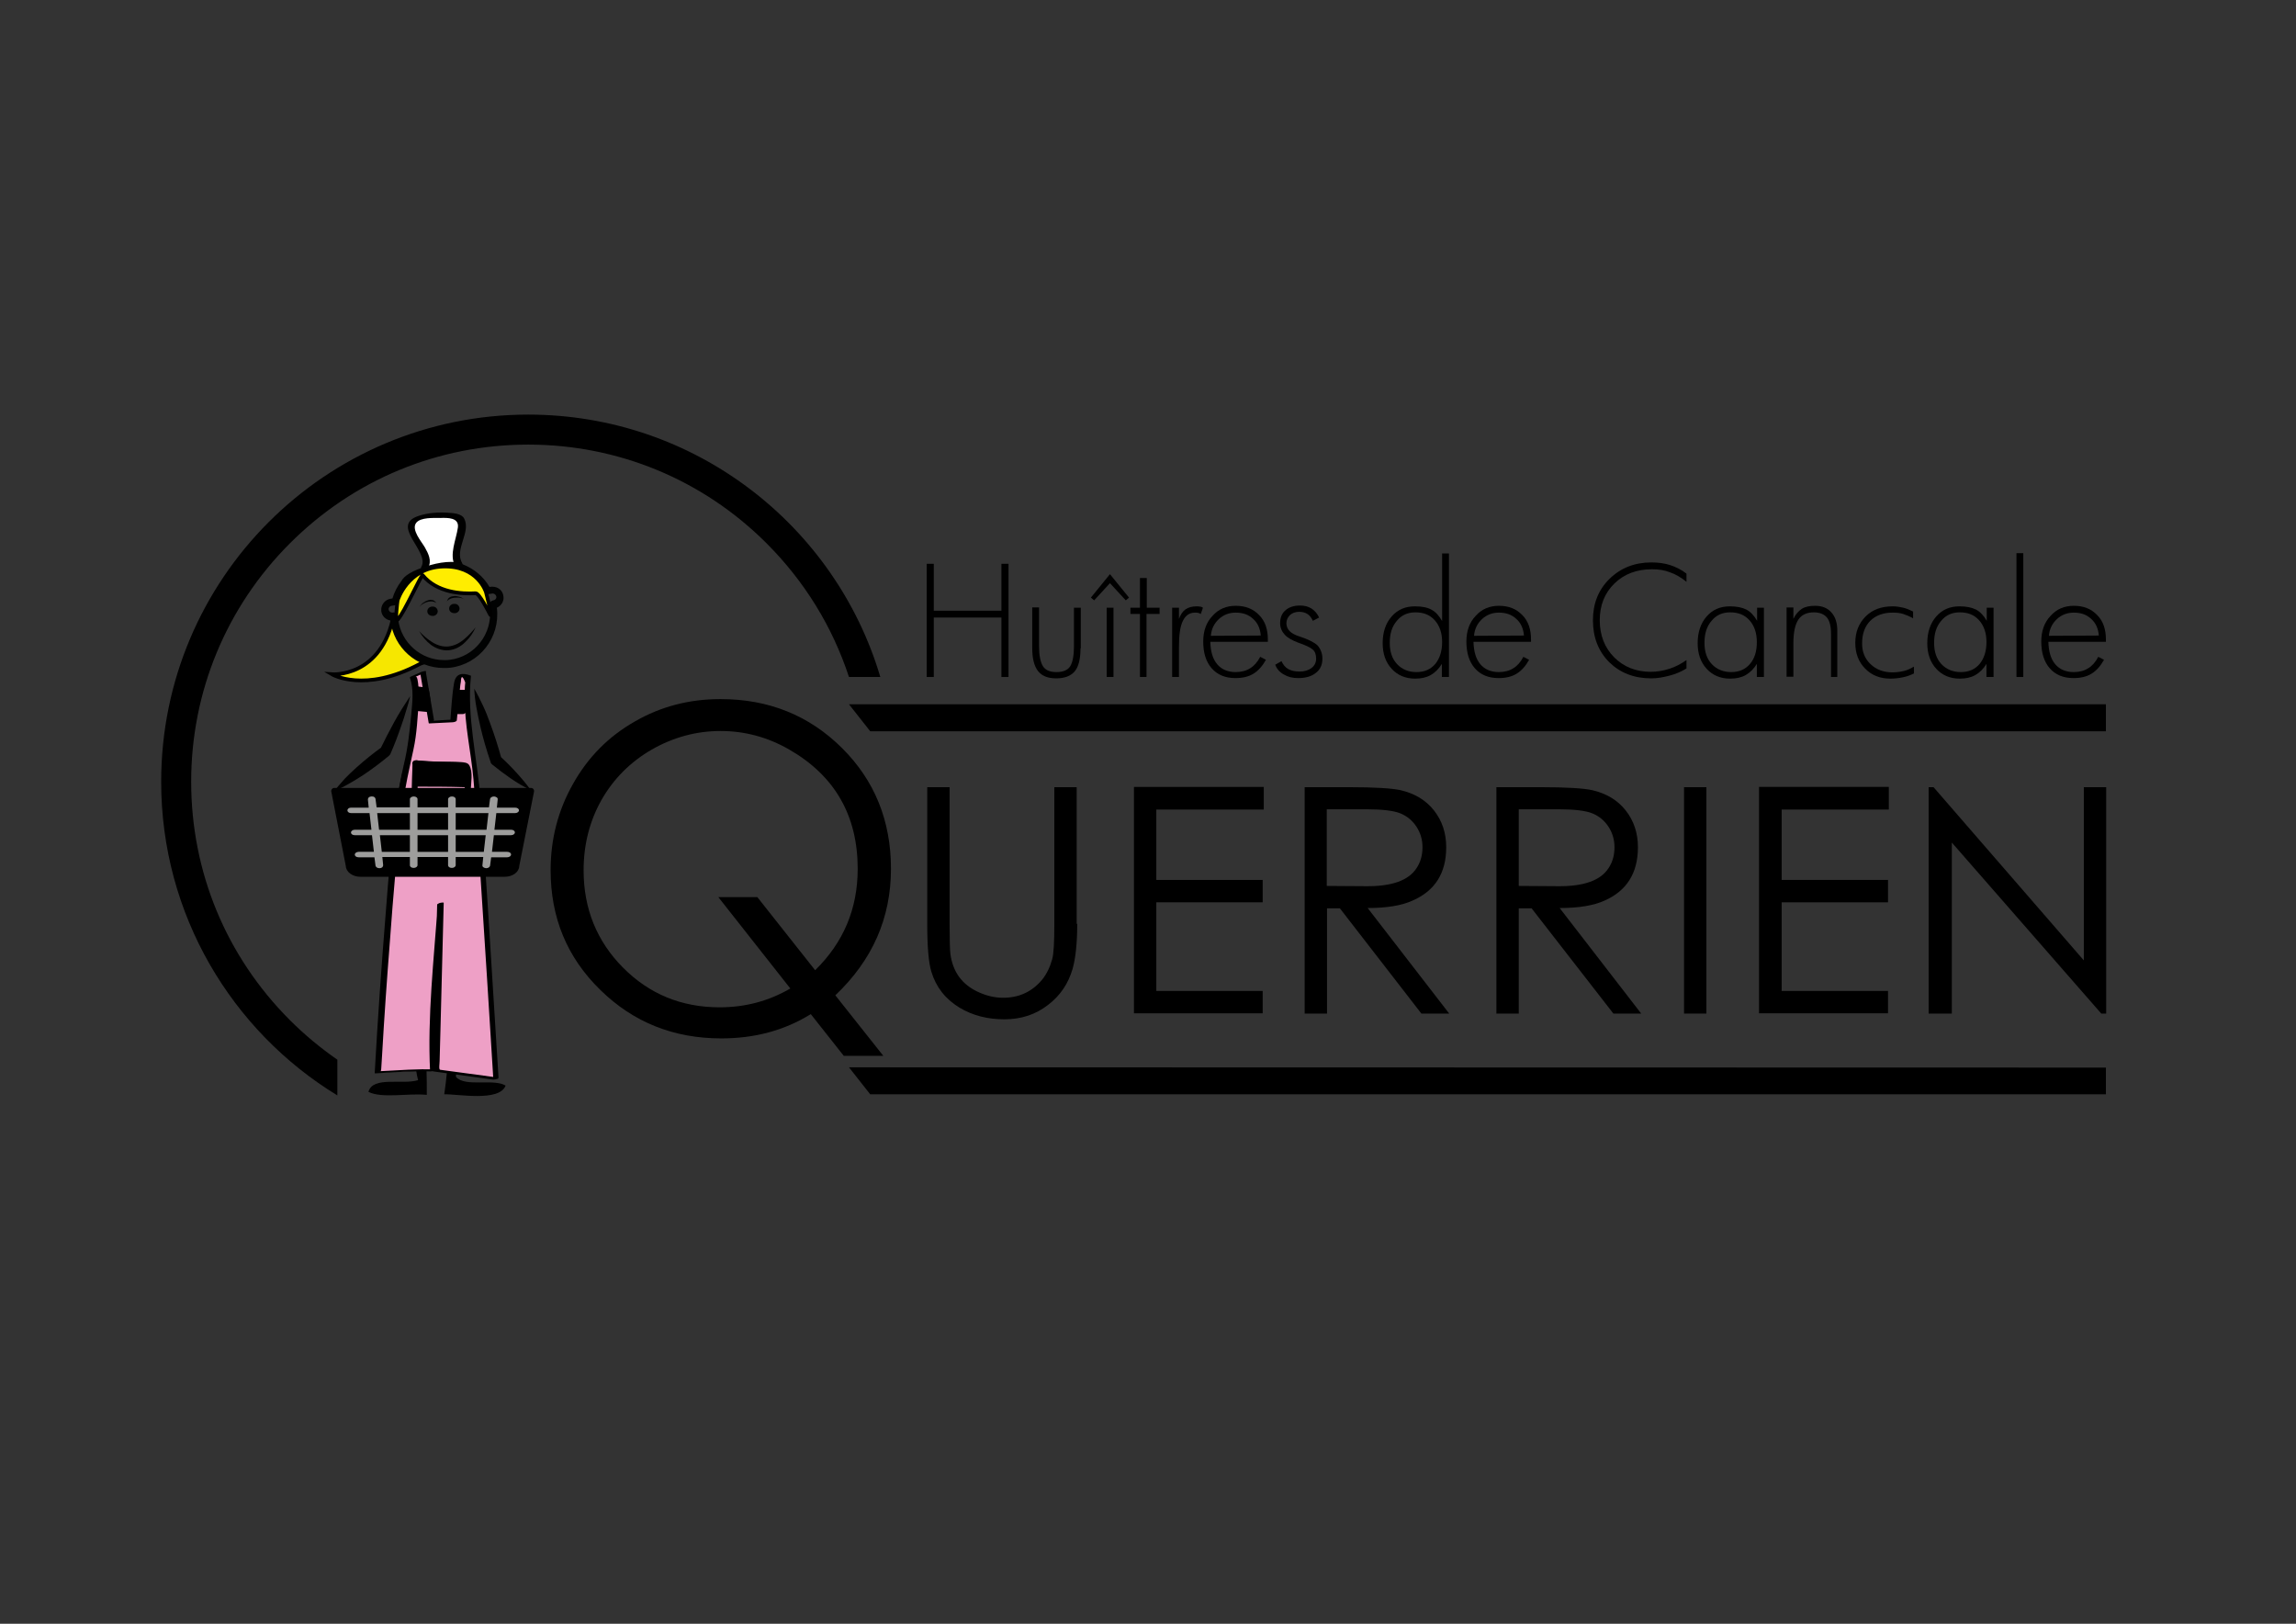 <?xml version="1.0" encoding="utf-8"?>
<!-- Generator: Adobe Illustrator 25.0.1, SVG Export Plug-In . SVG Version: 6.00 Build 0)  -->
<svg version="1.1" id="Calque_1" xmlns="http://www.w3.org/2000/svg" xmlns:xlink="http://www.w3.org/1999/xlink" x="0px" y="0px"
	 viewBox="0 0 841.9 595.3" style="enable-background:new 0 0 841.9 595.3;" xml:space="preserve">
<rect x="0" y="0" width="841.9" height="595.3" fill="#333333" stroke="none"/>
<style type="text/css">
	.st0{fill-rule:evenodd;clip-rule:evenodd;}
	.st1{fill:#FFFFFF;}
	.st2{fill:#EEA0C6;}
	.st3{fill:none;stroke:#000000;stroke-width:1.139;stroke-linecap:round;stroke-linejoin:round;stroke-miterlimit:10;}
	.st4{fill:none;}
	.st5{fill:#F6E700;stroke:#000000;stroke-width:1.358;stroke-miterlimit:10;}
	.st6{fill:#010202;}
	.st7{fill:#FFED00;stroke:#000000;stroke-width:1.358;stroke-linejoin:round;stroke-miterlimit:10;}
	.st8{stroke:#000000;stroke-width:2.277;stroke-linecap:round;stroke-linejoin:round;stroke-miterlimit:10;}
	.st9{fill:#9D9D9C;}
</style>
<path d="M197.7,241.1"/>
<g>
	<polygon points="772.2,401.2 319.1,401.2 311.3,391.3 772.2,391.4 	"/>
</g>
<g id="Q_uerrien">
	<g>
		<g>
			<path d="M326.7,318.5c0,18.1-6.8,33.5-20.4,46.4l17.6,22.2h-14.5l-12.1-15.3c-9.7,6-20.6,8.9-32.8,8.9
				c-17.5,0-32.3-5.9-44.4-17.8c-12.2-11.9-18.2-26.5-18.2-43.9c0-11.3,2.7-21.8,8.1-31.4c5.5-9.9,13.1-17.6,22.8-23.1
				c9.5-5.5,20-8.2,31.4-8.2c17.7,0,32.5,6,44.5,17.9C320.7,286.1,326.7,300.9,326.7,318.5z M314.5,318.5c0-19.5-8.4-34.1-25.1-43.7
				c-8-4.6-16.4-6.8-25.2-6.8c-8.9,0-17.3,2.3-25.2,6.8c-7.8,4.5-14,10.7-18.4,18.4c-4.4,7.8-6.6,16.4-6.6,25.9
				c0,14,4.8,25.9,14.4,35.6c9.6,9.7,21.4,14.6,35.5,14.6c9.4,0,18-2.3,25.9-6.9l-26.4-33.5h14.3l21.2,26.8
				C309.3,345.5,314.5,333.2,314.5,318.5z"/>
		</g>
	</g>
	<g>
		<path d="M395,338.7c0,7.1-0.6,12.6-1.7,16.5c-1.6,5.5-4.6,9.9-9.1,13.3c-4.4,3.4-9.7,5.2-15.9,5.2c-6.2,0-11.7-1.4-16.5-4.3
			c-5.1-3.1-8.6-7.5-10.3-13.2c-1-3.3-1.5-9.1-1.5-17.5v-50.1h8.2v50.1c0,5.8,0.1,9.5,0.3,11.1c0.9,6.5,4.2,11,9.8,13.7
			c3.1,1.5,6.3,2.3,9.5,2.3c5.9,0,10.6-2.2,14.3-6.6c1.7-2.1,2.9-4.6,3.7-7.5c0.6-2.1,0.8-6.4,0.8-13v-50.1h8.2V338.7z"/>
		<path d="M463.3,296.8h-39.3v25.8h39v8.2h-39v32.5h39v8.2h-47.2v-83h47.6V296.8z"/>
		<path d="M531.4,371.6h-10.2L491.3,333h-4.7v38.6h-8.2v-83h16.5c9.2,0,15.5,0.4,18.7,1.1c5.1,1.2,9.2,3.6,12.2,7.4
			c3,3.8,4.5,8.3,4.5,13.5c0,9.5-4.1,16-12.4,19.6c-4,1.8-9.4,2.7-16.4,2.7L531.4,371.6z M521.6,310.6c0-2.7-0.7-5.2-2.2-7.5
			c-1.5-2.3-3.5-3.9-5.9-4.9c-2.5-1-6.6-1.5-12.3-1.5h-14.7v28.1l14.3,0.1c9.5,0.1,15.7-2.1,18.6-6.6
			C520.9,316.1,521.6,313.5,521.6,310.6z"/>
		<path d="M601.8,371.6h-10.2L561.6,333h-4.7v38.6h-8.2v-83h16.5c9.2,0,15.5,0.4,18.7,1.1c5.1,1.2,9.2,3.6,12.2,7.4
			c3,3.8,4.5,8.3,4.5,13.5c0,9.5-4.1,16-12.3,19.6c-4,1.8-9.4,2.7-16.4,2.7L601.8,371.6z M592,310.6c0-2.7-0.7-5.2-2.2-7.5
			c-1.5-2.3-3.5-3.9-5.9-4.9c-2.5-1-6.6-1.5-12.3-1.5h-14.7v28.1l14.3,0.1c9.5,0.1,15.7-2.1,18.6-6.6
			C591.3,316.1,592,313.5,592,310.6z"/>
		<path d="M625.7,371.6h-8.2v-83h8.2V371.6z"/>
		<path d="M692.6,296.8h-39.3v25.8h39v8.2h-39v32.5h39v8.2H645v-83h47.6V296.8z"/>
		<path d="M772.4,371.6h-1.9l-54.8-62.7v62.7h-8.5v-83h1.8l55.1,63.5v-63.5h8.2V371.6z"/>
	</g>
</g>
<path d="M123.7,388.5c-6.2-4.3-12-9.1-17.4-14.5c-23.4-23.4-36.2-54.4-36.2-87.4c0-33,12.9-64.1,36.2-87.4
	c23.4-23.4,54.4-36.2,87.4-36.2s64.1,12.9,87.4,36.2c14,14,24.2,30.7,30.2,49h11.5c-16.5-55.6-68.1-96.2-129.1-96.2
	c-74.4,0-134.6,60.3-134.6,134.6c0,48.7,25.9,91.4,64.6,115V388.5z"/>
<g id="Rose">
	<g>
		<g>
			<path class="st0" d="M156.4,392.5c0.1,2.9,0.1,5.9,0.1,8.9c-6.8-0.7-16.4,1.4-21.4-1.1c1.6-5.9,12.5-2.5,18.2-4.3
				c-0.3-1.1-0.5-2.3-0.7-3.5L156.4,392.5z"/>
			<path class="st0" d="M167.2,393.5c0,0.4,0,0.9,0,1.3c3.3,3.9,13.8,0.5,18.2,3.2c-2.3,6.1-17.8,3-22.5,3.2c0.4-2.7,0.7-5.4,1-8.2
				L167.2,393.5z"/>
			<g>
				<g>
					<g>
						<g>
							<line class="st1" x1="148.5" y1="283.6" x2="146.8" y2="292"/>
							<g>
								<path d="M147.4,283.8c-0.6,2.8-1.1,5.6-1.7,8.5c-0.1,0.6,2.1,0.2,2.2-0.4c0.6-2.8,1.1-5.6,1.7-8.5
									C149.7,282.8,147.5,283.2,147.4,283.8L147.4,283.8z"/>
							</g>
						</g>
						<g>
							<g>
								<path class="st2" d="M155.2,246.5l3.1,18.3l8.1-0.4c0,0,1.1-10.8,1.3-13c0.4-3.3,0.5-4.9,4.1-3.2c-1.3,11,1.2,23,2.6,34.3
									c1.4,11.3,7.6,113,7.6,113l-22-3l1.6-61.2c0,0-3.5,49.4-2.8,61.2c-3.7-0.2-20.1,0.7-20.1,0.7s5-89,9.9-109.6
									c1.5-6.6,3.1-12.1,3.3-18.9c0.2-5.3,1.7-11.7-0.3-16.5L155.2,246.5z"/>
								<g>
									<path d="M154.1,246.8c1,6.1,2.1,12.2,3.1,18.3c0,0.2,0.5,0.1,0.6,0.1c2.7-0.1,5.4-0.3,8.1-0.4c0.4,0,1.5-0.2,1.6-0.7
										c0.3-2.8,0.5-5.5,0.8-8.3c0.2-1.6,0.3-3.1,0.5-4.7c0.1-0.4,0.1-0.8,0.2-1.2c0.1-2.3,0.6-2.2,1.6,0.3
										c-0.2,1.8-0.2,3.5-0.2,5.3c-0.1,10.1,2.3,20.1,3.2,30.1c1.1,12.5,1.9,25,2.7,37.5c1.6,24.2,3.1,48.5,4.6,72.7
										c0.7-0.2,1.3-0.5,2-0.7c-7.2-1-14.3-1.9-21.5-2.9c-0.6-0.1-0.2-2.2-0.2-3.3c0.1-3.7,0.2-7.4,0.3-11.1
										c0.4-15.6,0.8-31.2,1.2-46.8c0-0.3-2.2,0-2.2,0.6c-1.4,20.2-3.8,41-2.8,61.2c0.6-0.2,1.2-0.5,1.8-0.7
										c-6.5-0.3-13.2,0.3-19.7,0.6c-0.5,0,0,0.2,0-1c0.1-1.6,0.2-3.2,0.3-4.8c0.8-14.1,1.8-28.2,2.9-42.2
										c1.2-16.3,2.5-32.7,4.6-49c0.9-7.1,2.5-13.9,4-20.9c1.3-5.9,1.5-12,2-18.1c0-0.6,0-9.1-1.2-8.6c1.2-0.5,2.4-1,3.5-1.6
										c1.3-0.6-0.8-0.4-1.3-0.2c-1.3,0.6-2.5,1.1-3.8,1.7c-0.1,0-0.5,0.2-0.5,0.4c1.5,4.4,0.9,9,0.5,13.5
										c-0.6,6.2-1.2,12.1-2.7,18.3c-1.1,4.8-2,9.5-2.7,14.4c-1.8,13.1-2.9,26.2-3.9,39.4c-1.6,19.8-3,39.6-4.1,59.4
										c0,0.2,0.6,0.1,0.6,0.1c6.6-0.4,13.3-0.9,19.9-0.7c0.3,0,1.8-0.2,1.8-0.7c-1-20.3,1.4-41,2.8-61.2
										c-0.7,0.2-1.5,0.4-2.2,0.6c-0.5,20.4-1.1,40.8-1.6,61.2c0,0.1,0.1,0.1,0.2,0.1c7.3,1,14.6,2,21.9,3c0.4,0,2-0.1,2-0.7
										c-1.3-20.8-2.6-41.5-3.9-62.3c-0.9-13.2-1.7-26.3-2.7-39.5c-1.1-15.1-5.1-30.4-3.5-45.5c0,0,0,0-0.1-0.1
										c-3.1-1.2-5.5-0.8-6.1,2.7c-0.8,4.6-1,9.4-1.4,14.1c0.5-0.2,1.1-0.5,1.6-0.7c-2.3,0.1-4.7,0.2-7,0.4
										c-1.4,0.1-0.4,0.4-0.6-0.4c-0.2-1-0.3-2-0.5-3c-0.8-4.9-1.7-9.8-2.5-14.7C156.3,245.8,154.1,246.3,154.1,246.8z"/>
								</g>
							</g>
							<g>
								<g>
									<g>
										<path d="M151.6,280.2c3,0.5,5.9,0.7,8.9,0.7c1.7,0,8.4-1,9.5,0.9c1.3,2.4,0.2,7.6,0.2,10.2c-0.1,4.3-0.4,8.6-0.5,12.8
											c0.4-0.3,0.8-0.5,1.2-0.8c-4,0.7-16.6,1.3-17.3-4c-1-6.8-0.3-13.8-0.1-20.7c0-1-2.2-0.6-2.2,0.2
											c-0.3,8.1-0.8,16.3,0.7,24.3c0.1,0.3,0.5,0.4,0.7,0.4c6.1,0.4,11.9,2.1,18.1,1.1c0.4-0.1,1.2-0.3,1.2-0.8
											c0.2-4.9,0.4-9.8,0.6-14.7c0.1-2.7,0.9-6.7-0.5-9.2c-0.6-1.1-2.1-1.1-3.1-1.2c-5.3-0.4-10.5,0.2-15.8-0.6
											C152.1,278.8,150.3,280,151.6,280.2L151.6,280.2z"/>
									</g>
								</g>
								<g>
									<path d="M170.9,287.9c-5.9-0.2-12.6-0.2-18.7-0.2l0.2-8.1l17.9,1.1L170.9,287.9z"/>
									<g>
										<path d="M171.3,287.1c-6.2-0.2-12.5-0.2-18.7-0.2c0.2,0.2,0.5,0.4,0.7,0.7c0.1-2.7,0.2-5.4,0.2-8.1
											c-0.5,0.3-1,0.6-1.5,0.8c4.5,0.3,9,0.5,13.5,0.8c1.1,0.1,2.1,0.1,3.2,0.2c0.3,0,0.6,0,0.9,0.1c0.8,0-0.4-0.7-0.3-0.1
											c0.2,2.3,0.3,4.6,0.5,6.9c0.1,0.9,2.3,0.4,2.2-0.6c-0.2-2.4-0.4-4.8-0.5-7.2c0-0.3-0.5-0.4-0.7-0.5
											c-6-0.4-12-0.7-17.9-1.1c-0.5,0-1.5,0.2-1.5,0.8c-0.1,2.7-0.2,5.4-0.2,8.1c0,0.4,0.3,0.7,0.7,0.7c6.2,0,12.5,0,18.7,0.2
											C171.5,288.7,172.8,287.2,171.3,287.1z"/>
									</g>
								</g>
							</g>
							<g>
								<polygon points="167.5,253.7 170.2,253.6 169.8,260.9 167.3,260.9 								"/>
								<g>
									<path d="M167.4,254.5c0.9,0,1.8,0,2.7,0c-0.3-0.3-0.7-0.5-1-0.8c-0.1,2.4-0.3,4.8-0.4,7.2c0.4-0.3,0.8-0.6,1.2-0.9
										c-0.8,0-1.7,0-2.5,0c0.3,0.3,0.7,0.5,1,0.8c0.1-2.4,0.2-4.8,0.2-7.2c0-1.2-2.2-0.9-2.2,0.2c-0.1,2.4-0.2,4.8-0.2,7.2
										c0,0.6,0.5,0.8,1,0.8c0.8,0,1.7,0,2.5,0c0.5,0,1.2-0.4,1.2-0.9c0.1-2.4,0.3-4.8,0.4-7.2c0-0.6-0.6-0.8-1-0.8
										c-0.9,0-1.8,0-2.7,0C166.3,252.9,165.9,254.5,167.4,254.5z"/>
								</g>
							</g>
							<g>
								<path d="M152.8,252.5c1.1,0.2,2,0.3,3.1,0.3c0.7,2.2,0.9,7.4,0.9,7.4l-3.2-0.3L152.8,252.5z"/>
								<g>
									<path d="M152.5,253.3c1,0.2,2,0.3,3.1,0.3c-0.2-0.2-0.5-0.3-0.7-0.5c0.6,2.3,0.8,4.8,0.9,7.2c0.5-0.3,1-0.6,1.5-0.9
										c-1.1-0.1-2.2-0.2-3.2-0.3c0.2,0.2,0.5,0.3,0.7,0.5c-0.2-2.5-0.5-4.9-0.7-7.4c-0.1-1-2.3-0.4-2.2,0.6
										c0.2,2.5,0.5,4.9,0.7,7.4c0,0.3,0.5,0.5,0.7,0.5c1.1,0.1,2.2,0.2,3.2,0.3c0.5,0,1.5-0.2,1.5-0.9c-0.1-2.5-0.2-5.1-0.9-7.6
										c-0.1-0.3-0.4-0.5-0.7-0.5c-1,0-2-0.2-3.1-0.3C152.2,251.6,151,253.1,152.5,253.3z"/>
								</g>
							</g>
						</g>
						<path class="st3" d="M144.9,281"/>
						<path class="st3" d="M149.6,251.3"/>
					</g>
				</g>
				<g>
					<path d="M150.4,255.2c-0.4,1.8-0.9,3.6-1.5,5.4c-0.5,1.8-1.1,3.6-1.7,5.3c-1.2,3.5-2.5,7-4,10.4c-0.1,0.3-0.3,0.5-0.5,0.7
						l-0.1,0.1c-3,2.5-6.2,4.9-9.5,7.1c-1.7,1.1-3.3,2.1-5.1,3.1c-1.7,1-3.5,1.9-5.4,2.7c1.2-1.6,2.6-3.1,3.9-4.6
						c1.4-1.4,2.8-2.8,4.3-4.1c2.9-2.6,6-5.1,9.2-7.4l-0.6,0.8c1.6-3.3,3.3-6.6,5.1-9.9c0.9-1.6,1.8-3.2,2.8-4.8
						C148.3,258.4,149.4,256.8,150.4,255.2z"/>
				</g>
				<g>
					<path d="M173.9,252.5c1.2,2,2.2,4.1,3.2,6.2c1,2.1,1.8,4.2,2.6,6.4c1.6,4.3,3,8.7,4.2,13.1l-0.6-1c2.1,1.9,4.1,3.9,6,6
						c1,1.1,1.9,2.1,2.8,3.2c0.9,1.1,1.8,2.2,2.6,3.4c-1.3-0.7-2.6-1.4-3.8-2.1c-1.2-0.7-2.4-1.5-3.6-2.3c-2.3-1.6-4.6-3.3-6.8-5.1
						c-0.3-0.2-0.5-0.5-0.6-0.8l0-0.1c-1.5-4.4-2.8-8.8-3.8-13.2c-0.5-2.2-1-4.5-1.4-6.8C174.3,257.2,174,254.9,173.9,252.5z"/>
				</g>
				<g>
					<path class="st4" d="M155.3,286.3"/>
				</g>
			</g>
		</g>
		<g>
			<g>
				<path class="st5" d="M144.4,225.2c0.2-1.1-1.9,8.6,11.3,17.3c0.5,0.3-1.1,0.6-1.7,0.9c-20.4,10.9-32.3,3.8-32.3,3.8
					S140.1,248.6,144.4,225.2z"/>
			</g>
			<g>
				<path class="st1" d="M168.2,206.8c-2.1-2.7,0.4-7,0.4-9.9c0.4-4.3,3.7-8.3-7-8.1c-22.7,0.6-1.7,12.6-5.8,19"/>
				<g>
					<path d="M169.4,206.3c-2.8-4.9,3.4-11.3,0.8-16.2c-0.9-1.8-4-2-5.7-2.1c-3.6-0.3-7.5,0-10.9,1.1c-10.9,3.5,4.1,13,0.9,18.7
						c-0.7,1.3,2,1.3,2.5,0.3c1.4-2.5,0.1-5.1-1.2-7.4c-1.2-2.1-5.1-6.5-3.2-9c1.6-2.1,6.5-1.8,8.8-1.8c2.7-0.1,7-0.2,6.5,3.5
						c-0.6,4.4-3.3,10-1,14.1C167.6,208.4,170.1,207.4,169.4,206.3L169.4,206.3z"/>
				</g>
			</g>
			<g>
				<g>
					<path class="st6" d="M165.4,208.7c2.3,0,3.4,0.5,3.4,0.5c3.7,1.5,6.8,4.2,8.7,7.7c0.3,0.5,0.9,0.9,1.5,0.9c0.1,0,0.1,0,0.2,0
						l1.3-0.2c0.1,0,0.1,0,0.2,0c0.6,0,1.2,0.5,1.3,1.1c0.1,0.7-0.4,1.3-1.1,1.4h0c-0.5,0.1-0.9,0.3-1.1,0.7
						c-0.3,0.4-0.4,0.8-0.3,1.3c0.1,0.3,0.1,0.6,0.1,0.9c1.1,9.3-5.5,17.8-14.7,18.9c-0.7,0.1-1.4,0.1-2.1,0.1
						c-8.4,0-15.7-6.3-16.8-14.9c0-0.3-0.1-0.6-0.1-0.9c0-0.5-0.2-0.9-0.6-1.2c-0.3-0.2-0.7-0.4-1.1-0.4c-0.1,0-0.1,0-0.2,0l0,0
						c-0.1,0-0.1,0-0.2,0c-0.6,0-1.2-0.5-1.3-1.1c-0.1-0.7,0.4-1.3,1.1-1.4l1.3-0.2c0.7-0.1,1.2-0.6,1.4-1.2
						c0.6-2.3,1.7-4.5,3.2-6.3c0,0,0.6-2.3,8.8-4.6C161.4,209,163.7,208.7,165.4,208.7 M165.4,206L165.4,206c-2.3,0-4.9,0.4-7.7,1.2
						c-7,2-9.6,4.1-10.5,5.8c-1.5,1.9-2.6,4.1-3.3,6.4l-0.6,0.1c-2.2,0.3-3.7,2.3-3.5,4.5c0.2,1.8,1.6,3.2,3.4,3.5c0,0,0,0,0,0.1
						c1.2,9.9,9.6,17.3,19.5,17.3c0.8,0,1.6,0,2.4-0.1c10.7-1.3,18.4-11.1,17.1-21.9c0,0,0,0,0-0.1c1.6-0.7,2.7-2.4,2.4-4.2
						c-0.2-2-1.9-3.5-4-3.5c-0.2,0-0.3,0-0.5,0l-0.6,0.1c-2.2-3.8-5.7-6.7-9.8-8.3C169.4,206.5,167.9,206,165.4,206L165.4,206z"/>
				</g>
				<path class="st6" d="M164.7,223.3c-0.1-0.9,0.5-1.7,1.5-1.9l0.4,0c0.9-0.1,1.7,0.5,1.9,1.5c0.1,0.9-0.5,1.7-1.5,1.9l-0.4,0
					C165.6,224.8,164.8,224.2,164.7,223.3z"/>
				<path class="st6" d="M156.7,224.3c-0.1-0.9,0.5-1.7,1.5-1.9l0.4,0c0.9-0.1,1.7,0.5,1.9,1.5c0.1,0.9-0.5,1.7-1.5,1.9l-0.4,0
					C157.6,225.8,156.8,225.2,156.7,224.3z"/>
			</g>
			<path class="st6" d="M170.4,219.9l-0.5-0.4l-0.8-0.5l-0.6-0.2l-0.9-0.2c0,0-0.6-0.1-0.6-0.1l-0.9,0.1l-0.6,0.1
				c0,0-0.7,0.3-0.8,0.4l-0.4,0.4c0,0-0.3,0.6-0.5,1.1c0-0.1,1-1.5,3.5-1.5C169.7,219,170.4,219.9,170.4,219.9z"/>
			<path class="st6" d="M153.7,222.7l0.3-0.5l0.6-0.7l0.4-0.4l0.8-0.5c0,0,0.5-0.3,0.5-0.3l0.9-0.3l0.6-0.1c0,0,0.8,0.1,0.9,0.1
				l0.6,0.3c0,0,0.5,0.4,0.8,0.8c-0.1-0.1-1.5-1.1-3.8-0.3C154.1,221.7,153.7,222.7,153.7,222.7z"/>
			<g>
				<path d="M153.7,231.4c1.5,1.6,3.1,3,4.9,4.1c1.8,1.1,3.8,1.7,5.8,1.5c2-0.2,3.9-1.1,5.5-2.4c1.6-1.3,3.1-2.9,4.5-4.6
					c-0.9,2-2.1,3.8-3.8,5.4c-1.6,1.6-3.7,2.8-6.1,3c-2.4,0.2-4.7-0.7-6.5-2C156.2,235,154.8,233.3,153.7,231.4z"/>
			</g>
			<path class="st7" d="M155,210.9c5.2,6.4,14.3,6.9,19.4,6.6c1.3-0.1,4.9,7,5.2,7.6c1.4,2.7-1.4-8-1.4-8s-3-9.9-15.9-9.4
				c-12.9,0.5-16.5,12.4-16.5,12.4s-1.2,8.5,0.1,7C148.4,224.3,154.3,210.9,155,210.9z"/>
		</g>
	</g>
	<g>
		<g>
			<g>
				<g>
					<path class="st8" d="M194.7,290l-5.4,27.2c0,0,0,0.1,0,0.1c0,1.7-1.9,3-4.2,3h-53c-2.3,0-4.2-1.4-4.2-3c0,0,0-0.1,0-0.1
						l-5.3-27.2H194.7z"/>
				</g>
			</g>
		</g>
		<path class="st9" d="M127.4,297.1c0,0.6,0.6,1,1.4,1h6.7l0.7,6.1h-6.1c-0.8,0-1.4,0.5-1.4,1c0,0.6,0.6,1,1.4,1h6.3l0.7,6.1h-5.6
			c-0.8,0-1.4,0.5-1.4,1c0,0.6,0.6,1,1.4,1h5.8l0.4,3.1c0.1,0.5,0.7,0.9,1.4,0.9c0,0,0.1,0,0.1,0c0.8,0,1.3-0.5,1.3-1.1l-0.3-3h10.1
			v3c0,0.6,0.6,1,1.4,1c0.8,0,1.4-0.5,1.4-1v-3h11.2v3c0,0.6,0.6,1,1.4,1c0.8,0,1.4-0.5,1.4-1v-3h10.1l-0.3,3
			c-0.1,0.6,0.5,1,1.3,1.1c0,0,0.1,0,0.1,0c0.7,0,1.3-0.4,1.4-0.9l0.4-3.1h5.9c0.8,0,1.4-0.5,1.4-1c0-0.6-0.6-1-1.4-1h-5.6l0.7-6.1
			h6.3c0.8,0,1.4-0.5,1.4-1c0-0.6-0.6-1-1.4-1h-6.1l0.7-6.1h6.9c0.8,0,1.4-0.5,1.4-1c0-0.6-0.6-1-1.4-1h-6.7l0.3-3
			c0.1-0.6-0.5-1-1.3-1.1c-0.8,0-1.4,0.4-1.5,0.9l-0.4,3.1h-12.2v-3c0-0.6-0.6-1-1.4-1c-0.8,0-1.4,0.5-1.4,1v3h-11.2v-3
			c0-0.6-0.6-1-1.4-1c-0.8,0-1.4,0.5-1.4,1v3h-12.2l-0.4-3.1c-0.1-0.6-0.7-1-1.5-0.9c-0.8,0-1.3,0.5-1.3,1.1l0.3,3h-6.5
			C128,296.1,127.4,296.5,127.4,297.1z M167.1,298.1h12l-0.7,6.1h-11.3V298.1z M167.1,306.2h11l-0.7,6.1h-10.3V306.2z M153.1,298.1
			h11.2v6.1h-11.2V298.1z M153.1,306.2h11.2v6.1h-11.2V306.2z M150.3,312.3H140l-0.7-6.1h11V312.3z M150.3,298.1v6.1H139l-0.7-6.1
			H150.3z"/>
	</g>
</g>
<g>
	<path d="M369.8,248.2h-2.6v-21.8h-24.8v21.8h-2.6v-41.5h2.6v17.2h24.8v-17.2h2.6V248.2z"/>
	<path d="M396.2,237.7c0,3.9-0.7,6.7-2.1,8.4c-1.4,1.7-3.7,2.6-6.8,2.6c-3.1,0-5.3-0.9-6.7-2.7c-1.4-1.8-2.1-4.6-2.1-8.4v-14.9h2.5
		v14.2c0,3.4,0.5,5.8,1.4,7.3c0.9,1.5,2.6,2.2,5,2.2c2.4,0,4.1-0.7,5-2.1c0.9-1.4,1.4-3.9,1.4-7.3v-14.2h2.5V237.7z"/>
	<path d="M414,219.1l-1.2,1l-5.8-6.3l-5.8,6.3l-1.2-1l7-8.6L414,219.1z M408.3,248.2h-2.5v-25.4h2.5V248.2z"/>
	<path d="M425.1,225.1h-4.7v23.1H418v-23.1h-3.5v-2.3h3.5v-10.9h2.5v10.9h4.7V225.1z"/>
	<path d="M441.1,222.8l-0.8,2.3c-0.3-0.2-0.6-0.3-0.9-0.4c-0.4-0.1-0.8-0.1-1.2-0.1c-2,0-3.5,1-4.5,3.1c-1,2.1-1.4,5.2-1.4,9.5v11
		h-2.5v-25.4h2.5v4.1c0.6-1.6,1.4-2.8,2.4-3.5c1-0.7,2.4-1.1,4-1.1c0.4,0,0.9,0,1.3,0.1C440.4,222.4,440.8,222.6,441.1,222.8z"/>
	<path d="M465,235.3h-21.2c0.1,3.6,0.9,6.3,2.5,8.2c1.6,1.9,3.9,2.9,6.8,2.9c2.1,0,3.9-0.5,5.3-1.4c1.5-0.9,2.7-2.3,3.7-4.2l2.1,1.1
		c-1.3,2.3-2.8,4-4.6,5.1c-1.8,1.1-4,1.6-6.6,1.6c-3.7,0-6.6-1.2-8.7-3.6c-2.1-2.4-3.1-5.7-3.1-9.8c0-3.8,1.1-7,3.4-9.4
		c2.2-2.5,5.1-3.7,8.5-3.7c3.6,0,6.4,1.1,8.6,3.4c2.2,2.2,3.2,5.2,3.2,9V235.3z M462.3,233c-0.2-2.5-1.1-4.6-2.8-6.1
		c-1.7-1.6-3.8-2.3-6.4-2.3c-2.4,0-4.5,0.8-6.2,2.4c-1.7,1.6-2.7,3.6-2.9,6.1L462.3,233z"/>
	<path d="M484.9,241.5c0,2.2-0.8,4-2.4,5.2c-1.6,1.3-3.8,1.9-6.5,1.9c-2,0-3.7-0.4-5.2-1.3c-1.5-0.8-2.6-2-3.2-3.6l2.3-1.3
		c0.6,1.3,1.4,2.3,2.5,2.9c1.1,0.6,2.4,0.9,4.1,0.9c1.8,0,3.2-0.4,4.4-1.3c1.1-0.8,1.7-2,1.7-3.4c0-1.5-0.4-2.7-1.3-3.4
		c-0.9-0.8-2.7-1.6-5.3-2.5c-2.1-0.8-3.8-1.7-4.9-2.9c-1.1-1.2-1.7-2.6-1.7-4.2c0-2,0.6-3.6,1.9-4.7c1.3-1.2,3.1-1.8,5.4-1.8
		c1.7,0,3.1,0.4,4.2,1.1c1.1,0.7,2.1,1.8,2.8,3.3l-2.3,1.2c-0.5-1.1-1.2-2-2-2.5c-0.8-0.5-1.8-0.8-3-0.8c-1.4,0-2.5,0.4-3.4,1.2
		c-0.8,0.8-1.3,1.8-1.3,3c0,1.1,0.4,2.1,1.2,2.9c0.8,0.8,2.1,1.5,3.8,2c3,1,5.2,2.1,6.4,3.2C484.3,238,484.9,239.6,484.9,241.5z"/>
	<path d="M531.2,248.2h-2.5v-4.8c-1.1,1.8-2.5,3.2-4.1,4.1c-1.6,0.9-3.5,1.3-5.7,1.3c-3.5,0-6.4-1.2-8.6-3.6
		c-2.2-2.4-3.3-5.5-3.3-9.4c0-4,1.1-7.3,3.3-9.8c2.2-2.5,5-3.7,8.5-3.7c2.6,0,4.7,0.4,6.2,1.3c1.5,0.8,2.7,2.2,3.8,4.1v-24.8h2.5
		V248.2z M528.8,235.4c0-3.3-0.9-6-2.7-8c-1.8-2-4.1-2.9-7.1-2.9c-2.8,0-5.1,1-6.8,3.1c-1.8,2.1-2.6,4.7-2.6,8.1
		c0,3.3,0.9,5.9,2.7,7.8c1.8,1.9,4.2,2.9,7.1,2.9c2.9,0,5.2-1,6.9-3C527.9,241.4,528.8,238.8,528.8,235.4z"/>
	<path d="M561.5,235.3h-21.2c0.1,3.6,0.9,6.3,2.5,8.2c1.6,1.9,3.9,2.9,6.8,2.9c2.1,0,3.9-0.5,5.3-1.4c1.5-0.9,2.7-2.3,3.7-4.2
		l2.1,1.1c-1.3,2.3-2.8,4-4.6,5.1c-1.8,1.1-4,1.6-6.6,1.6c-3.7,0-6.6-1.2-8.7-3.6c-2.1-2.4-3.1-5.7-3.1-9.8c0-3.8,1.1-7,3.4-9.4
		c2.2-2.5,5.1-3.7,8.5-3.7c3.6,0,6.4,1.1,8.6,3.4c2.2,2.2,3.2,5.2,3.2,9V235.3z M558.8,233c-0.2-2.5-1.1-4.6-2.8-6.1
		c-1.7-1.6-3.8-2.3-6.4-2.3c-2.4,0-4.5,0.8-6.2,2.4c-1.7,1.6-2.7,3.6-2.9,6.1L558.8,233z"/>
	<path d="M618.5,245c-1.9,1.2-4,2.1-6.3,2.7c-2.3,0.6-4.5,1-6.7,1c-6.3,0-11.4-2-15.4-5.9c-4-4-6-9.1-6-15.4c0-6.1,2-11.2,6.1-15.2
		c4.1-4,9.2-6,15.3-6c2.5,0,4.9,0.3,7,1c2.1,0.7,4.1,1.7,5.9,3.1v3c-2-1.6-4-2.8-6.1-3.5c-2-0.8-4.2-1.1-6.5-1.1
		c-5.6,0-10.2,1.7-13.8,5.2c-3.6,3.5-5.4,8-5.4,13.5c0,5.5,1.8,10.1,5.3,13.6c3.5,3.5,8,5.3,13.4,5.3c2.3,0,4.6-0.4,6.8-1.1
		c2.2-0.7,4.3-1.8,6.3-3.2V245z"/>
	<path d="M646.7,248.2h-2.5v-4.8c-1.1,1.8-2.5,3.2-4.1,4.1c-1.6,0.9-3.5,1.3-5.7,1.3c-3.5,0-6.4-1.2-8.6-3.6
		c-2.2-2.4-3.3-5.5-3.3-9.4c0-4,1.1-7.3,3.3-9.8c2.2-2.5,5-3.7,8.5-3.7c2.5,0,4.5,0.4,6.1,1.2c1.5,0.8,2.8,2.2,3.9,4.1v-4.8h2.5
		V248.2z M644.2,235.4c0-3.3-0.9-6-2.7-8c-1.8-2-4.1-2.9-7.1-2.9c-2.8,0-5.1,1-6.8,3.1c-1.8,2.1-2.6,4.7-2.6,8.1
		c0,3.3,0.9,5.9,2.7,7.8c1.8,1.9,4.2,2.9,7.1,2.9c2.9,0,5.2-1,6.9-3C643.4,241.4,644.2,238.8,644.2,235.4z"/>
	<path d="M673.9,248.2h-2.5v-15.8c0-2.8-0.5-4.8-1.5-6c-1-1.2-2.6-1.9-4.8-1.9c-2.6,0-4.5,0.9-5.7,2.7c-1.2,1.8-1.8,4.7-1.8,8.7
		v12.2h-2.5v-25.4h2.5v4.2c0.8-1.7,1.9-2.9,3.1-3.7c1.3-0.8,2.9-1.1,4.9-1.1c2.5,0,4.5,0.8,5.9,2.4c1.5,1.6,2.2,3.9,2.2,6.7V248.2z"
		/>
	<path d="M701.8,246.9c-1.2,0.6-2.5,1.1-4,1.4c-1.4,0.3-3,0.5-4.6,0.5c-3.8,0-6.9-1.2-9.3-3.7c-2.4-2.4-3.6-5.6-3.6-9.4
		c0-4,1.3-7.2,3.8-9.7c2.5-2.5,5.8-3.7,9.9-3.7c1.4,0,2.6,0.2,3.9,0.5c1.2,0.3,2.4,0.8,3.6,1.4v2.5c-1.2-0.7-2.4-1.2-3.6-1.6
		c-1.3-0.4-2.5-0.5-3.9-0.5c-3.4,0-6.2,1-8.2,3c-2,2-3,4.8-3,8.3c0,3.1,1,5.6,3.1,7.6c2.1,2,4.8,3,8,3c1.5,0,2.9-0.2,4.2-0.5
		c1.3-0.3,2.5-0.9,3.7-1.6V246.9z"/>
	<path d="M730.9,248.2h-2.5v-4.8c-1.1,1.8-2.5,3.2-4.1,4.1c-1.6,0.9-3.5,1.3-5.7,1.3c-3.5,0-6.4-1.2-8.6-3.6
		c-2.2-2.4-3.3-5.5-3.3-9.4c0-4,1.1-7.3,3.3-9.8c2.2-2.5,5-3.7,8.5-3.7c2.5,0,4.5,0.4,6.1,1.2c1.5,0.8,2.8,2.2,3.9,4.1v-4.8h2.5
		V248.2z M728.4,235.4c0-3.3-0.9-6-2.7-8c-1.8-2-4.1-2.9-7.1-2.9c-2.8,0-5.1,1-6.8,3.1c-1.8,2.1-2.6,4.7-2.6,8.1
		c0,3.3,0.9,5.9,2.7,7.8c1.8,1.9,4.2,2.9,7.1,2.9c2.9,0,5.2-1,6.9-3C727.5,241.4,728.4,238.8,728.4,235.4z"/>
	<path d="M741.9,248.2h-2.5v-45.4h2.5V248.2z"/>
	<path d="M772.3,235.3h-21.2c0.1,3.6,0.9,6.3,2.5,8.2c1.6,1.9,3.9,2.9,6.8,2.9c2.1,0,3.9-0.5,5.3-1.4c1.5-0.9,2.7-2.3,3.7-4.2
		l2.1,1.1c-1.3,2.3-2.8,4-4.6,5.1c-1.8,1.1-4,1.6-6.6,1.6c-3.7,0-6.6-1.2-8.7-3.6c-2.1-2.4-3.1-5.7-3.1-9.8c0-3.8,1.1-7,3.4-9.4
		c2.2-2.5,5.1-3.7,8.5-3.7c3.6,0,6.4,1.1,8.6,3.4c2.2,2.2,3.2,5.2,3.2,9V235.3z M769.6,233c-0.2-2.5-1.1-4.6-2.8-6.1
		c-1.7-1.6-3.8-2.3-6.4-2.3c-2.4,0-4.5,0.8-6.2,2.4c-1.7,1.6-2.7,3.6-2.9,6.1L769.6,233z"/>
</g>
<g>
	<polygon points="772.2,268.1 319.1,268.1 311.3,258.2 772.2,258.2 	"/>
</g>
</svg>
